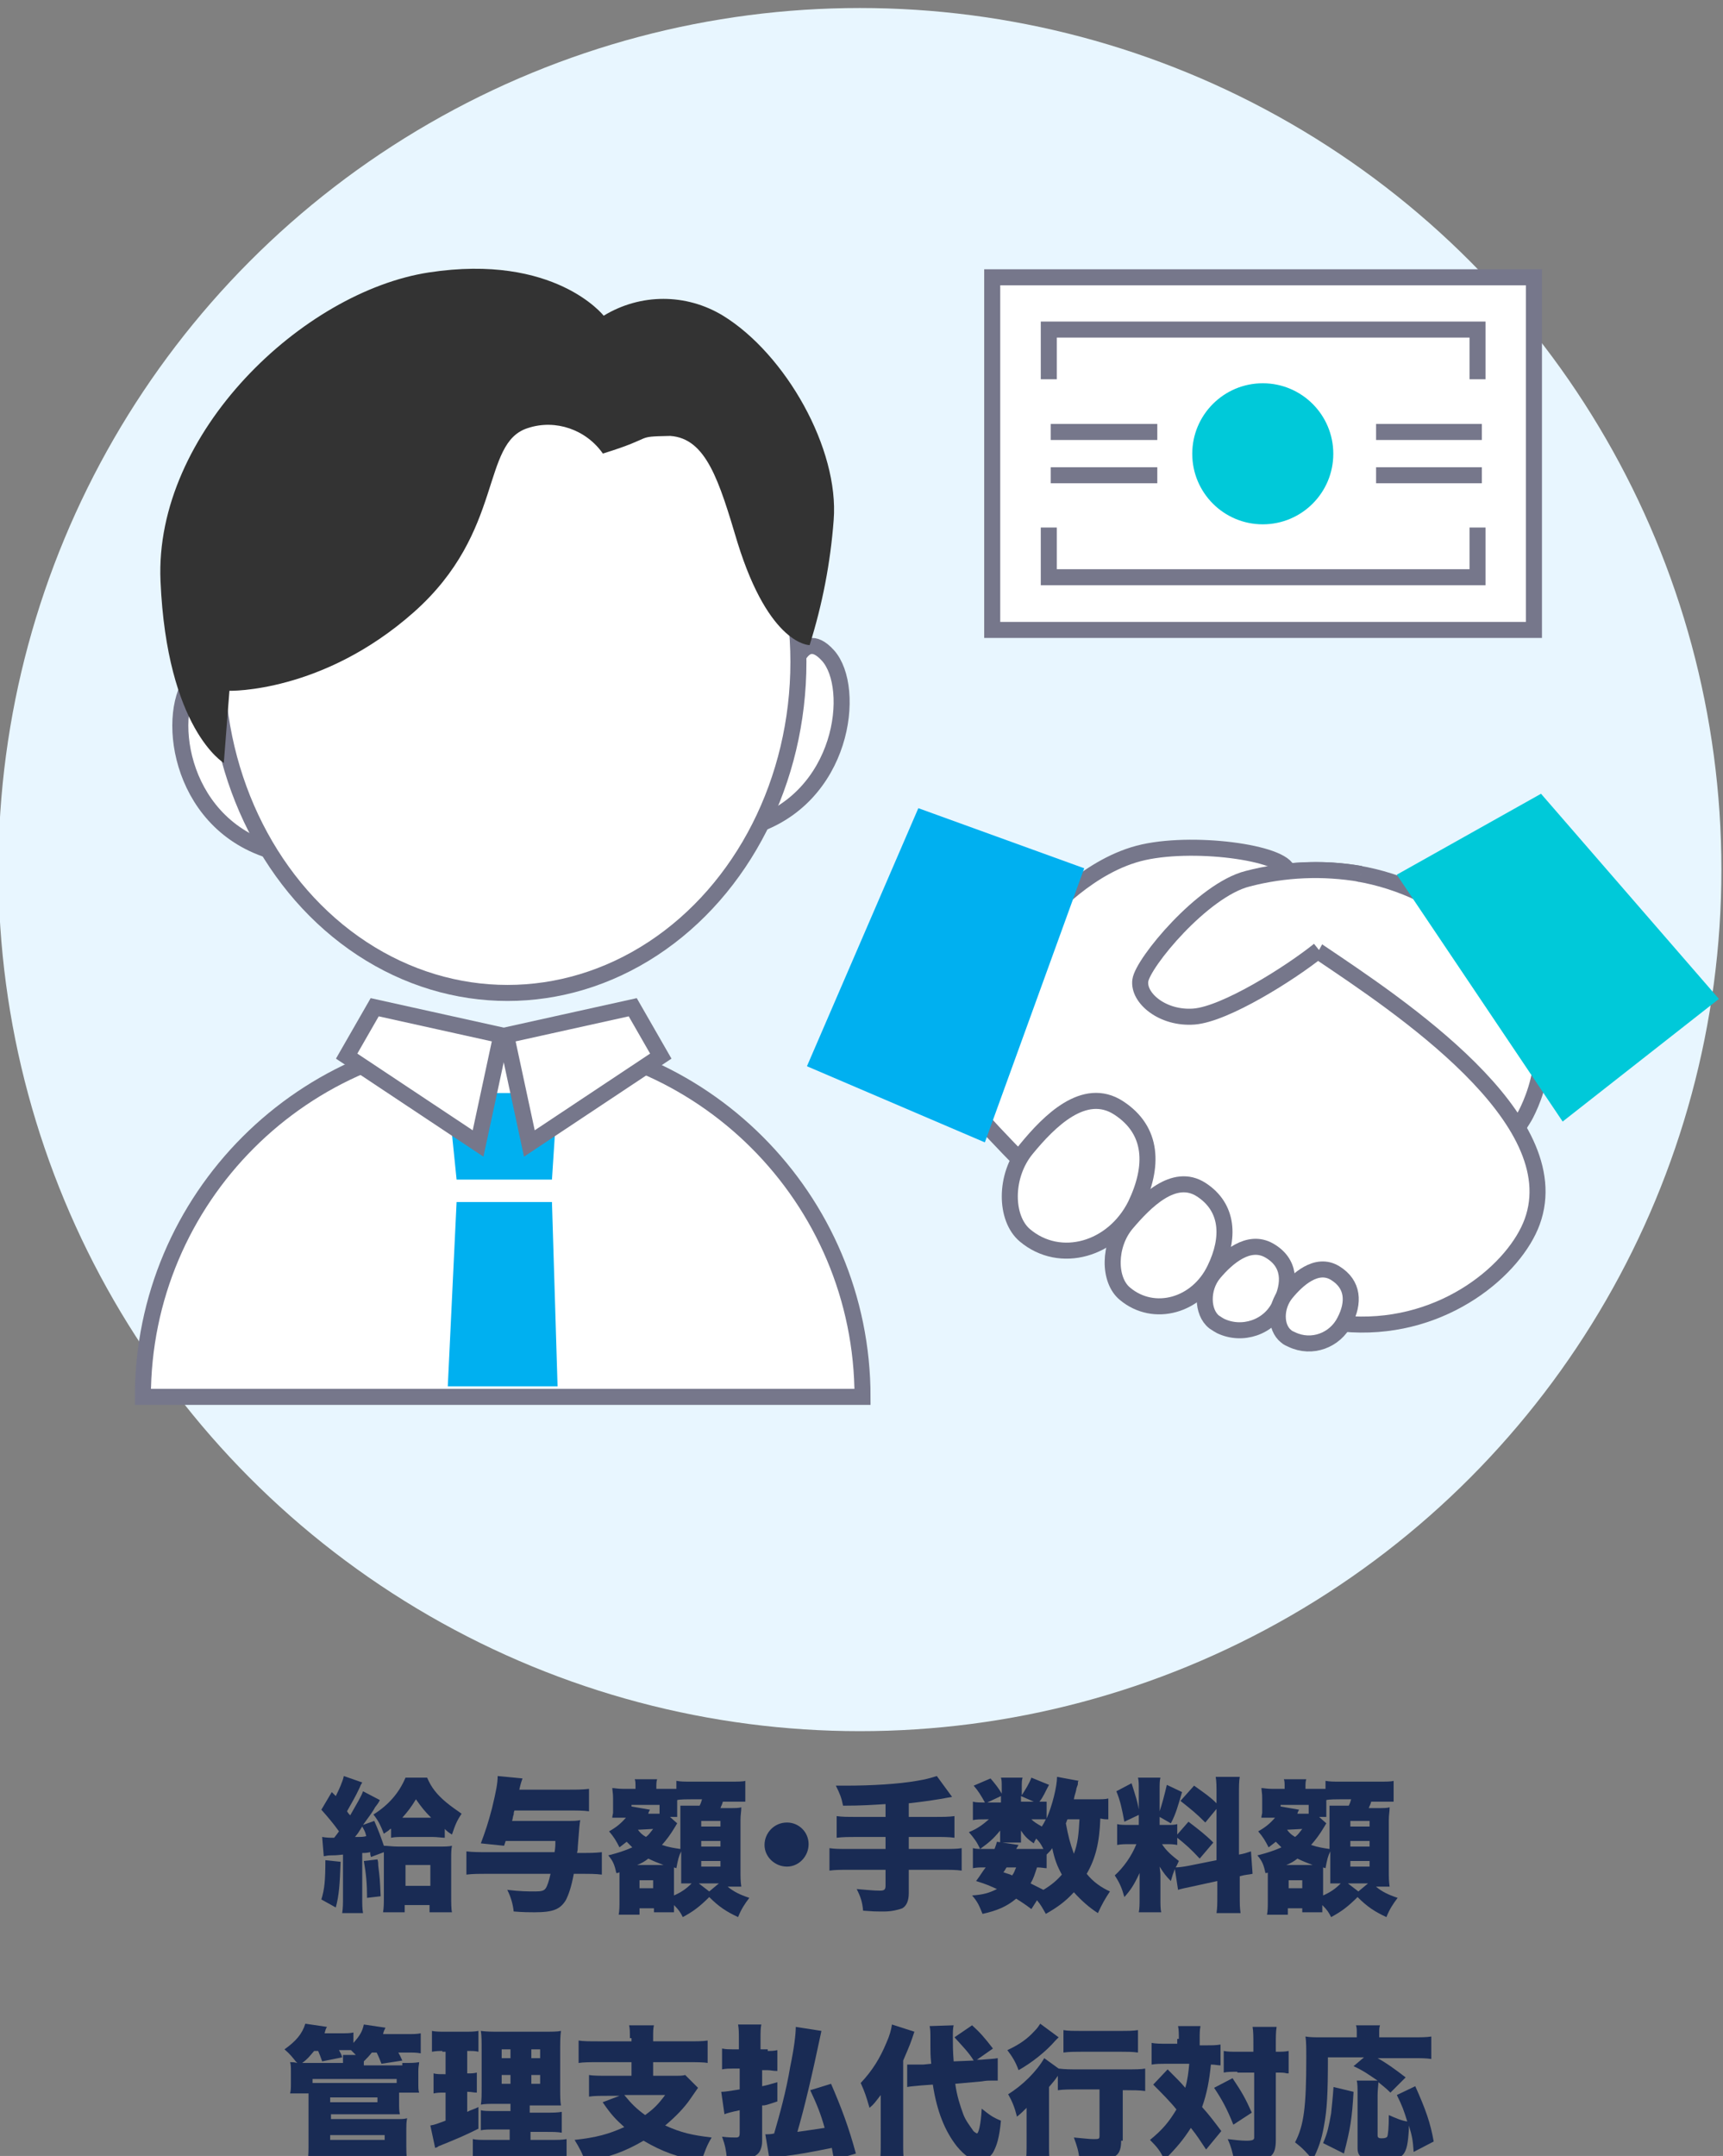 <?xml version="1.0" encoding="utf-8"?>
<!-- Generator: Adobe Illustrator 25.4.1, SVG Export Plug-In . SVG Version: 6.00 Build 0)  -->
<svg version="1.1" id="コンポーネント_13_1" xmlns="http://www.w3.org/2000/svg" xmlns:xlink="http://www.w3.org/1999/xlink"
	 x="0px" y="0px" viewBox="0 0 215 269" style="enable-background:new 0 0 215 269;" xml:space="preserve">
<rect x="0" y="0" width="215" height="269" fill="#808080" stroke="none"/>
<style type="text/css">
	.st0{fill:#E8F6FF;}
	.st1{enable-background:new    ;}
	.st2{fill:#192B54;}
	.st3{fill:#FFFFFF;stroke:#76778B;stroke-width:2;stroke-miterlimit:10;}
	.st4{fill:none;stroke:#76778B;stroke-width:2;stroke-miterlimit:10;}
	.st5{fill:#00C9D9;}
	.st6{fill:#FFFFFF;stroke:#76778B;stroke-width:2;}
	.st7{fill:#FFFFFF;stroke:#76778B;stroke-width:2.001;stroke-miterlimit:4.002;}
	.st8{fill:#333333;}
	.st9{fill:#00B0F0;}
</style>
<circle id="楕円形_55" class="st0" cx="107.3" cy="108.5" r="107.5"/>
<g class="st1">
	<path class="st2" d="M42.5,232.3c-0.1,2.9-0.2,4.2-0.6,5.7l-1.8-1c0.4-1.3,0.5-2.4,0.5-4.9L42.5,232.3z M40.2,229.2
		c0.6,0.1,0.9,0.1,1.5,0.1c0.3-0.4,0.4-0.5,0.6-0.8c-0.8-1.1-1.4-1.8-2.2-2.7l1.3-2.2c0.2,0.2,0.2,0.2,0.5,0.5
		c0.4-0.8,0.9-1.9,1-2.5l2.3,0.8c-0.1,0.2-0.2,0.3-0.3,0.6c-0.6,1.3-1,1.9-1.6,3c0.2,0.3,0.2,0.3,0.4,0.5c0.8-1.4,1.4-2.4,1.6-3
		l2.1,1.1c-0.1,0.2-0.2,0.4-0.6,0.9c-0.3,0.6-0.8,1.2-1.5,2.2l1.4-0.5c0.5,1.1,0.9,2.2,1.2,3.1c0.5,0,1,0.1,1.8,0.1h5
		c0.8,0,1.3,0,1.7-0.1c-0.1,0.5-0.1,0.9-0.1,1.8v4.3c0,1,0,1.8,0.1,2.2h-2.8v-0.9h-3.1v0.9h-2.7c0.1-0.6,0.1-1.2,0.1-1.9v-4.6
		c0-0.4,0-0.5,0-1l-1.6,0.6c-0.1-0.3-0.1-0.3-0.1-0.6c-0.5,0.1-0.6,0.1-1,0.1v5.5c0,1,0,1.4,0.1,2h-2.6c0.1-0.7,0.1-1.1,0.1-2v-5.3
		c-0.9,0.1-1.1,0.1-1.6,0.1c-0.4,0-0.6,0.1-0.8,0.1L40.2,229.2z M44.3,229.2c0.9,0,1,0,1.4-0.1c-0.1-0.4-0.1-0.5-0.5-1.2
		C44.7,228.7,44.7,228.7,44.3,229.2z M47.1,232c0.1,0.3,0.1,0.6,0.1,0.8c0.2,1.6,0.2,1.6,0.3,3.8l-1.7,0.2c0-1.7-0.1-2.9-0.4-4.6
		L47.1,232z M48.7,228.2c-0.3,0.3-0.4,0.3-0.8,0.6c-0.4-1-0.6-1.5-1.3-2.4c1.9-1.2,3.2-2.7,4-4.6h2.7c0.5,1.2,1.2,2.1,2.4,3.1
		c0.6,0.5,1.2,0.9,1.9,1.4c-0.6,0.9-0.8,1.4-1.2,2.6c-0.5-0.3-0.6-0.4-0.9-0.7v1.1c-0.4,0-0.9-0.1-1.6-0.1h-3.5
		c-0.7,0-1.1,0-1.6,0.1V228.2z M53.8,226.8c-0.8-0.8-1.2-1.3-1.9-2.3c-0.6,1-1,1.5-1.7,2.3H53.8z M50.6,235.3h3.1v-2.6h-3.1V235.3z"
		/>
	<path class="st2" d="M62.9,230.3l-2.9-0.3c0.6-1.6,0.9-2.5,1.4-4.4c0.5-2.1,0.7-3.1,0.7-4l3.1,0.3c-0.1,0.3-0.2,0.5-0.4,1.4h6
		c1.3,0,1.8,0,2.7-0.1v2.8c-0.7-0.1-1.5-0.1-2.5-0.1h-6.8c-0.1,0.2-0.1,0.4-0.1,0.5c-0.1,0.2-0.1,0.5-0.2,0.8h6.8
		c0.9,0,1.3,0,1.7-0.1c-0.1,0.7-0.1,0.7-0.3,3.3c0,0.2,0,0.4-0.1,0.8h0.7c0.8,0,1.5,0,2.4-0.1v2.8c-0.8-0.1-1.6-0.1-2.5-0.1h-1
		c-0.3,1.6-0.6,2.5-1,3.3c-0.7,1.1-1.5,1.5-3.9,1.5c-0.6,0-1.4,0-2.6-0.1c-0.1-1-0.4-1.9-0.8-2.7c1.6,0.2,2.6,0.2,3.5,0.2
		c0.8,0,1.1-0.1,1.3-0.4c0.2-0.3,0.4-0.9,0.6-1.8h-7.9c-0.9,0-1.8,0-2.6,0.1V231c0.8,0.1,1.7,0.1,2.7,0.1h8.3
		c0.1-0.6,0.1-0.8,0.1-1.4h-6.2L62.9,230.3z"/>
	<path class="st2" d="M77.3,233.6c-0.2,0.1-0.2,0.1-0.4,0.1c-0.2-1-0.4-1.5-1-2.2c1.2-0.3,2.1-0.6,3-1c-0.3-0.3-0.4-0.4-0.7-0.7
		c-0.4,0.3-0.5,0.4-0.9,0.7c-0.4-0.8-0.7-1.3-1.3-2c0.9-0.5,1.5-1,2.1-1.7h-1.7c0-0.1,0-0.1,0.1-0.6c0-0.1,0-0.6,0-0.7v-1.1
		c0-0.3,0-0.5-0.1-1.3c0.3,0,0.7,0.1,1.4,0.1h1.5v-0.2c0-0.5,0-0.8-0.1-1h2.8c-0.1,0.3-0.1,0.5-0.1,1.1v0.1h1.3c0.5,0,0.9,0,1.2,0
		v-1c0.6,0.1,0.9,0.1,2,0.1H91c1.1,0,1.7,0,2-0.1v2.6c-0.1,0-0.1,0-0.4,0c-0.1,0-0.1,0-1.6,0h-0.8c-0.1,0.4-0.2,0.5-0.3,0.8h0.7
		c1.4,0,1.5,0,1.9-0.1c0,0.6-0.1,0.9-0.1,1.6v6.3c0,0.8,0,1.3,0.1,2c-0.1,0-0.1,0-0.5,0c0,0,0,0-1,0h-0.2c0.7,0.6,1.5,1,2.7,1.4
		c-0.6,0.8-1,1.4-1.4,2.4c-1.5-0.7-2.4-1.3-3.6-2.5c-1.2,1.2-2,1.8-3.3,2.5c-0.3-0.6-0.5-0.9-1.1-1.5c0,0.1,0,0.1,0,0.2
		c0,0,0,0.3,0,0.7h-2.5v-0.5h-1.8v0.8h-2.6c0.1-0.5,0.1-1.1,0.1-1.7V233.6z M82.3,225.2h-3.5v0.2l2.3,0.4L81,226
		c-0.1,0.2-0.1,0.2-0.1,0.3h1.4V225.2z M82.8,232.7c-0.8-0.3-1.3-0.5-1.9-0.8c-0.5,0.4-0.9,0.6-1.4,0.8H82.8z M79.6,228.3
		c0.3,0.4,0.5,0.6,1,0.9c0.4-0.3,0.5-0.5,0.9-1L79.6,228.3L79.6,228.3z M79.8,235.6h1.7v-1h-1.7V235.6z M84.5,227.5
		c-0.1,0.2-0.2,0.3-0.3,0.5c-0.6,1-1,1.5-1.6,2.2c0.9,0.3,1.6,0.4,2.3,0.5v-3.7c0-0.5,0-1.1,0-1.7c0.3,0,0.3,0,1.5,0h0.9
		c0.2-0.4,0.2-0.5,0.3-0.8h-1.2c-0.5,0-1.6,0-1.9,0.1v0.7c0,0.9,0,1.1,0,1.4h-0.9L84.5,227.5z M84.1,236.5c0.9-0.4,1.5-0.8,2.2-1.5
		c-0.6,0-0.7,0-1,0c-0.2,0-0.2,0-0.3,0c0-0.3,0-1.4,0-1.7V231c-0.3,0.6-0.4,1-0.6,2.1l-0.3-0.1c0,0.2,0,0.2,0,1V236.5z M89.7,235
		h-2.5l1.3,1L89.7,235z M87.5,227.9h2.4v-0.7h-2.4V227.9z M87.5,230.4h2.4v-0.7h-2.4V230.4z M87.5,232.9h2.4v-0.7h-2.4V232.9z"/>
	<path class="st2" d="M100.9,230.1c0,1.5-1.2,2.8-2.7,2.8c-1.5,0-2.8-1.2-2.8-2.7c0-1.5,1.2-2.8,2.8-2.8
		C99.7,227.4,100.9,228.6,100.9,230.1z"/>
	<path class="st2" d="M110.5,225.1c-1.6,0.1-3,0.2-5.3,0.2c-0.2-1-0.4-1.5-0.9-2.5c0.5,0,0.9,0,1.2,0c3.3,0,6.6-0.2,8.9-0.6
		c1.2-0.2,1.5-0.3,2.5-0.6l1.9,2.6c-2.1,0.4-3.6,0.6-5.4,0.8v1.7h3.1c1.2,0,1.9,0,2.6-0.1v2.7c-0.7-0.1-1.5-0.1-2.5-0.1h-3.2v1.5
		h4.1c1.2,0,1.9,0,2.5-0.1v2.8c-0.7-0.1-1.4-0.1-2.5-0.1h-4.1v2.9c0,1-0.3,1.6-0.8,1.9c-0.5,0.2-1.4,0.4-2.2,0.4c0,0-0.1,0-0.3,0
		c0,0-0.2,0-0.4,0c-0.5,0-0.6,0-2-0.1c-0.1-1.1-0.3-1.7-0.8-2.7c1.2,0.1,2.1,0.2,2.9,0.2c0.5,0,0.7-0.1,0.7-0.6v-2h-4.5
		c-1.1,0-1.8,0-2.5,0.1v-2.8c0.7,0.1,1.3,0.1,2.5,0.1h4.5v-1.5h-3.5c-1,0-1.8,0-2.6,0.1v-2.7c0.7,0.1,1.3,0.1,2.6,0.1h3.5V225.1z"/>
	<path class="st2" d="M138.3,227c-0.4,0-0.5,0-1-0.1c-0.1,3-0.6,5-1.7,6.9c0.8,1,1.8,1.7,2.9,2.2c-0.6,0.9-1,1.6-1.5,2.7
		c-1.1-0.7-2.1-1.6-3-2.6c-1.1,1.2-2.1,1.9-3.5,2.7c-0.4-0.7-0.6-1.1-1.1-1.7l-0.7,1.1c-0.8-0.6-1.1-0.8-1.9-1.3
		c-1.2,1-2.4,1.5-4.2,1.9c-0.4-1-0.6-1.5-1.3-2.3c1.4-0.1,2.1-0.3,3.1-0.8c-0.9-0.4-1.3-0.6-2.6-1c0.6-0.8,0.8-1.2,1.2-1.7
		c-0.8,0-1.1,0-1.6,0.1v-2.5c0.4,0.1,0.8,0.1,1.5,0.1h1.2c0.1-0.3,0.2-0.5,0.3-0.9l2.7,0.4c-0.1,0.2-0.2,0.3-0.3,0.5h2.4
		c0.4,0,0.6,0,1,0c-0.3-0.6-0.5-0.9-0.9-1.3c-0.1,0.2-0.2,0.3-0.3,0.6c-0.9-0.6-1.2-1-1.6-1.6c0,0.2,0,0.5,0,0.6v0.3
		c0,0.2,0,0.4,0,0.6h-2.6c0-0.1,0-0.1,0-0.2c0,0,0,0,0-0.3v-0.3c0-0.1,0-0.4,0-0.7c-0.9,1.1-1.4,1.5-2.5,2.3
		c-0.4-0.9-0.8-1.4-1.4-2.1c1-0.4,1.7-0.9,2.5-1.6H123c-0.6,0-1.2,0-1.6,0.1v-2.3c0.4,0.1,0.8,0.1,1.5,0.1c-0.5-0.9-0.8-1.4-1.4-2.1
		l2.1-0.9c0.6,0.7,1,1.2,1.4,1.9V223c0-0.6,0-0.9-0.1-1.2h2.7c-0.1,0.3-0.1,0.6-0.1,1.2v1c0.5-0.8,0.9-1.4,1.2-2.2l2.2,0.9
		c-0.5,0.9-0.7,1.5-1.2,2.1c0.5,0,0.7,0,0.9,0v2.1c0.7-1.6,1.3-4,1.3-5.2l2.7,0.5c-0.1,0.1-0.1,0.1-0.1,0.4c0,0,0,0.1-0.1,0.3
		c0,0.1-0.1,0.2-0.1,0.4c-0.1,0.5-0.2,0.6-0.3,1.2h2.6c0.9,0,1.3,0,1.7-0.1V227z M124.9,224.1l-1.7,0.8h1.7V224.1z M125.6,233
		c-0.2,0.3-0.2,0.4-0.4,0.6c0.5,0.2,0.7,0.2,1.1,0.4c0.3-0.4,0.3-0.6,0.5-1H125.6z M129,224.8l-1.6-0.7v0.7H129z M130.6,233.1
		c-0.3,0-0.6-0.1-1.2-0.1c-0.3,0.9-0.4,1.3-0.8,2c0.6,0.3,0.8,0.4,1.6,0.8c1-0.6,1.7-1.2,2.3-1.9c-0.6-1.1-0.9-1.9-1.2-3.3
		c-0.2,0.3-0.3,0.4-0.7,0.8V233.1z M128.7,227c0.3,0.3,0.6,0.5,1.3,0.9c0.2-0.3,0.3-0.5,0.5-0.9c-0.2,0-0.5,0-1,0H128.7z M133.2,227
		c-0.1,0.2-0.1,0.3-0.2,0.5c0.3,1.6,0.5,2.4,1,3.8c0.5-1.3,0.6-2.5,0.7-4.3H133.2z"/>
	<path class="st2" d="M146.6,233.2c-0.2,0.5-0.3,0.8-0.5,1.5c-0.6-0.6-0.9-1-1.4-1.8c0.1,0.8,0.1,0.8,0.1,1.4v2.6
		c0,0.8,0,1.3,0.1,1.7h-2.8c0.1-0.5,0.1-1,0.1-1.8v-1.6c0-0.6,0-1,0-1.5c-0.7,1.5-1.1,2.1-1.9,3c-0.3-1.1-0.6-1.8-1.2-2.7
		c1.1-1,2.1-2.4,2.7-3.9h-0.7c-0.8,0-1.2,0-1.7,0.1v-2.6c0.4,0.1,0.8,0.1,1.7,0.1h1v-4.3c0-0.8,0-1.2-0.1-1.6h2.8
		c-0.1,0.4-0.1,0.8-0.1,1.6v2.6c0.3-0.9,0.6-2,0.9-3.3l1.9,0.9c-0.5,1.7-0.8,2.8-1.4,3.9l-1.4-0.8v1h0.8c0.8,0,1,0,1.4-0.1v1.3
		l1.4-1.6c1.3,1,2.1,1.6,3.1,2.6l-1.7,2c-1.1-1.2-1.8-1.8-2.8-2.6v0.9c-0.5-0.1-0.8-0.1-1.5-0.1H145c0.5,0.8,1.2,1.4,2.1,2.1
		c-0.2,0.4-0.2,0.5-0.4,0.8c0.4,0,1.1-0.1,1.6-0.2l3.5-0.7v-6.4l-1.4,1.7c-1.2-1.2-1.6-1.5-3.1-2.7l1.7-1.9c1.4,1,2,1.4,2.8,2.2v-1
		c0-1.2,0-1.6-0.1-2.3h3c-0.1,0.6-0.1,1.1-0.1,2.3v7.4c0.6-0.1,0.9-0.2,1.5-0.4l0.2,2.8c-0.4,0.1-0.9,0.1-1.6,0.3v2.3
		c0,1.2,0,1.6,0.1,2.3h-3c0.1-0.7,0.1-1.1,0.1-2.3v-1.7l-3.2,0.7c-1,0.2-1.4,0.3-1.7,0.4L146.6,233.2z M141.2,222.5
		c0.5,1.6,0.8,2.4,1,3.9l-1.9,0.9c-0.3-1.6-0.5-2.6-1-3.8L141.2,222.5z"/>
	<path class="st2" d="M158.3,233.6c-0.2,0.1-0.2,0.1-0.4,0.1c-0.2-1-0.4-1.5-1-2.2c1.2-0.3,2.1-0.6,3-1c-0.3-0.3-0.4-0.4-0.7-0.7
		c-0.4,0.3-0.5,0.4-0.9,0.7c-0.4-0.8-0.7-1.3-1.3-2c0.9-0.5,1.5-1,2.1-1.7h-1.7c0-0.1,0-0.1,0.1-0.6c0-0.1,0-0.6,0-0.7v-1.1
		c0-0.3,0-0.5-0.1-1.3c0.3,0,0.7,0.1,1.4,0.1h1.5v-0.2c0-0.5,0-0.8-0.1-1h2.8c-0.1,0.3-0.1,0.5-0.1,1.1v0.1h1.3c0.5,0,0.9,0,1.2,0
		v-1c0.6,0.1,0.9,0.1,2,0.1h4.5c1.1,0,1.7,0,2-0.1v2.6c-0.1,0-0.1,0-0.4,0c-0.1,0-0.1,0-1.6,0h-0.8c-0.1,0.4-0.2,0.5-0.3,0.8h0.7
		c1.4,0,1.5,0,1.9-0.1c0,0.6-0.1,0.9-0.1,1.6v6.3c0,0.8,0,1.3,0.1,2c-0.1,0-0.1,0-0.5,0c0,0,0,0-1,0h-0.2c0.7,0.6,1.5,1,2.7,1.4
		c-0.6,0.8-1,1.4-1.4,2.4c-1.5-0.7-2.4-1.3-3.6-2.5c-1.2,1.2-2,1.8-3.3,2.5c-0.3-0.6-0.5-0.9-1.1-1.5c0,0.1,0,0.1,0,0.2
		c0,0,0,0.3,0,0.7h-2.5v-0.5h-1.8v0.8h-2.6c0.1-0.5,0.1-1.1,0.1-1.7V233.6z M163.3,225.2h-3.5v0.2l2.3,0.4L162,226
		c-0.1,0.2-0.1,0.2-0.1,0.3h1.4V225.2z M163.8,232.7c-0.8-0.3-1.3-0.5-1.9-0.8c-0.5,0.4-0.9,0.6-1.4,0.8H163.8z M160.6,228.3
		c0.3,0.4,0.5,0.6,1,0.9c0.4-0.3,0.5-0.5,0.9-1L160.6,228.3L160.6,228.3z M160.8,235.6h1.7v-1h-1.7V235.6z M165.5,227.5
		c-0.1,0.2-0.2,0.3-0.3,0.5c-0.6,1-1,1.5-1.6,2.2c0.9,0.3,1.6,0.4,2.3,0.5v-3.7c0-0.5,0-1.1,0-1.7c0.3,0,0.3,0,1.5,0h0.9
		c0.2-0.4,0.2-0.5,0.3-0.8h-1.2c-0.5,0-1.6,0-1.9,0.1v0.7c0,0.9,0,1.1,0,1.4h-0.9L165.5,227.5z M165.1,236.5
		c0.9-0.4,1.5-0.8,2.2-1.5c-0.6,0-0.7,0-1,0c-0.2,0-0.2,0-0.3,0c0-0.3,0-1.4,0-1.7V231c-0.3,0.6-0.4,1-0.6,2.1l-0.3-0.1
		c0,0.2,0,0.2,0,1V236.5z M170.7,235h-2.5l1.3,1L170.7,235z M168.5,227.9h2.4v-0.7h-2.4V227.9z M168.5,230.4h2.4v-0.7h-2.4V230.4z
		 M168.5,232.9h2.4v-0.7h-2.4V232.9z"/>
</g>
<g class="st1">
	<path class="st2" d="M50.2,257.4c1.2,0,1.5,0,2.1-0.1c0,0.3-0.1,0.5-0.1,1.1v1.5c0,0.6,0,0.9,0.1,1.2h-2.5v1.3c0,0.6,0,1,0.1,1.4
		c-0.4,0-0.8,0-1.2,0h-7.4v0.6h8.2c0.6,0,0.9,0,1.3-0.1c-0.1,0.5-0.1,0.9-0.1,1.4v2.1c0,0.6,0,1.1,0.1,1.6H48V269h-6.8v0.6h-2.8
		c0.1-0.7,0.1-1.3,0.1-2.2v-6.2h-2.3c0.1-0.4,0.1-0.7,0.1-1.2v-1.5c0-0.6,0-0.9-0.1-1.2c0.3,0,0.5,0,0.9,0.1l-0.2-0.2
		c-0.4-0.5-0.7-0.9-1.4-1.5c1.4-1,2.2-1.9,2.6-3.2l2.7,0.4c-0.2,0.3-0.2,0.5-0.3,0.8h1.9c0.8,0,1.3,0,1.7-0.1v1.3
		c0.8-0.9,1.1-1.4,1.3-2.3l2.7,0.4c-0.2,0.4-0.2,0.4-0.3,0.8h2.8c1,0,1.4,0,1.9-0.1v2.5c-0.5-0.1-0.9-0.1-1.8-0.1h-1
		c0.3,0.5,0.3,0.6,0.5,1l-2.6,0.4c-0.2-0.5-0.3-0.8-0.6-1.4h-0.6c-0.4,0.5-0.6,0.7-1,1.1v0.5H50.2z M39.2,255.9
		c-0.6,0.7-0.8,1-1.5,1.5c0.1,0,0.3,0,0.6,0h4.5v-0.3c0-0.3,0-0.5,0-0.7h1.6c-0.3-0.3-0.4-0.4-0.6-0.6c-0.2,0-0.3,0-0.5,0h-1
		c0.2,0.4,0.3,0.5,0.4,0.9l-2.5,0.5c-0.2-0.6-0.3-0.8-0.5-1.3H39.2z M49.6,259.4H39v0.5c0.3,0,0.4,0,0.7,0h8.8c0.5,0,0.6,0,1,0
		V259.4z M41.2,262.3h5.9v-0.6h-5.9V262.3z M41.2,267H48v-0.6h-6.8V267z"/>
	<path class="st2" d="M55.2,255.9c-0.4,0-0.7,0-1.3,0.1v-2.6c0.5,0.1,1,0.1,1.7,0.1H58c0.7,0,1.2,0,1.7-0.1v2.6
		c-0.4-0.1-0.8-0.1-1.2-0.1h-0.2v2.8h0.1c0.4,0,0.7,0,1.1-0.1v2.5c-0.4,0-0.7-0.1-1.1-0.1h-0.1v2.5c0.6-0.3,0.8-0.3,1.4-0.6l0,2.7
		c-1.4,0.7-2.5,1.2-5,2.2c-0.1,0.1-0.1,0.1-0.4,0.2l-0.6-2.8c0.6-0.1,0.8-0.2,1.9-0.6v-3.5h-0.2c-0.5,0-0.8,0-1.3,0.1v-2.5
		c0.4,0.1,0.7,0.1,1.3,0.1h0.2v-2.8H55.2z M63.7,265.7h-1.7c-1.2,0-1.5,0-2,0.1v-2.5c0.4,0.1,0.8,0.1,2,0.1h1.7v-0.9h-1.6
		c-1.2,0-1.6,0-2.1,0.1c0.1-0.5,0.1-1.2,0.1-2.4v-4.3c0-1.3,0-1.9-0.1-2.5c0.8,0.1,1.3,0.1,2.5,0.1h5.1c1.4,0,1.9,0,2.4-0.1
		c-0.1,0.6-0.1,1.5-0.1,2.7v4.1c0,1.4,0,2,0.1,2.5c-0.5,0-0.7,0-1.8,0h-2.1v0.9h1.9c1.1,0,1.5,0,2.1-0.1v2.6c-0.6-0.1-1-0.1-2-0.1
		h-1.9v1h2.4c1.1,0,1.5,0,2.1-0.1v2.6c-0.6-0.1-1.2-0.1-2.3-0.1h-7.1c-1.1,0-1.6,0-2.3,0.1v-2.6c0.5,0.1,0.9,0.1,1.9,0.1h2.7V265.7z
		 M62.6,255.7v1.1h1.1v-1.1H62.6z M62.6,258.9v1.1h1.1v-1.1H62.6z M66.3,256.8h1.1v-1.1h-1.1V256.8z M66.3,260h1.1v-1.1h-1.1V260z"
		/>
	<path class="st2" d="M78.6,254.3c0-0.8,0-1.2-0.1-1.6h3.1c-0.1,0.4-0.1,0.8-0.1,1.6v0.4h4.3c1.1,0,1.9,0,2.5-0.1v2.8
		c-0.5-0.1-1.4-0.1-2.5-0.1h-4.3v1.7H84c0.8,0,1.2,0,1.5-0.1l1.6,1.6c-0.2,0.3-0.2,0.3-0.9,1.3c-0.8,1.2-2,2.4-3.2,3.4
		c2,0.9,3.3,1.2,5.8,1.5c-0.6,1-0.8,1.6-1.3,3c-3.1-0.6-4.8-1.2-7.2-2.6c-2.4,1.4-4.4,2.1-7.3,2.6c-0.3-1-0.7-1.7-1.3-2.7
		c2.7-0.3,4.2-0.7,6.2-1.6c-1.1-1-1.6-1.5-2.7-3.1l2.1-0.8h-1.5c-0.9,0-1.7,0-2.3,0.1v-2.7c0.5,0.1,1.5,0.1,2.4,0.1h2.9v-1.7h-4.1
		c-1.1,0-1.9,0-2.5,0.1v-2.8c0.6,0.1,1.4,0.1,2.5,0.1h4.1V254.3z M77.9,261.4c0.9,1.1,1.5,1.7,2.6,2.5c1.1-0.8,1.6-1.3,2.5-2.5H77.9
		z"/>
	<path class="st2" d="M95.8,255.9c0.5,0,0.7,0,1.2-0.1v2.6c-0.6,0-0.8-0.1-1.2-0.1h-0.7v2c0.5-0.1,0.9-0.2,1.9-0.5l0,2.4
		c-1.5,0.5-1.5,0.5-1.9,0.5v4.5c0,0.6-0.2,1.2-0.5,1.5c-0.5,0.5-1.2,0.7-2.5,0.7c-0.4,0-0.7,0-1.4-0.1c-0.1-1-0.2-1.6-0.6-2.7
		c0.8,0.1,1.3,0.1,1.7,0.1c0.4,0,0.5-0.1,0.5-0.6v-2.8c-1,0.2-1.7,0.4-1.9,0.5l-0.4-2.8c0.5,0,1-0.1,2.3-0.3v-2.6h-0.9
		c-0.4,0-0.8,0-1.3,0.1v-2.6c0.5,0.1,0.9,0.1,1.3,0.1h0.8v-1.2c0-0.9,0-1.3-0.1-1.9h2.9c-0.1,0.5-0.1,0.9-0.1,1.8v1.3H95.8z
		 M104.1,269.5c-0.2-0.8-0.2-1-0.3-1.5c-2.5,0.5-4,0.8-6.5,1.1c-0.6,0.1-0.9,0.1-1.3,0.2l-0.5-3c0.1,0,0.2,0,0.2,0
		c0.1,0,0.5,0,0.9-0.1c0.7-2.4,1.5-5.3,2-8.3c0.5-2.4,0.7-4.1,0.7-5l3.2,0.5c-1.2,5.7-2.1,9.5-3,12.6c1.5-0.2,2-0.3,3.4-0.5
		c-0.5-1.8-1-3-1.8-4.7l2.6-0.8c1.3,3,2.2,5.4,3.1,8.7L104.1,269.5z"/>
	<path class="st2" d="M109.9,263.3c0-1,0-1.4,0-1.9c-0.7,0.9-0.8,1.1-1.4,1.6c-0.4-1.4-0.6-2-1.1-3.1c1.5-1.6,2.4-3.1,3.2-5
		c0.4-0.9,0.6-1.6,0.7-2.3l2.8,0.9c-0.5,1.5-0.5,1.5-1.4,3.6v10.3c0,1,0,1.5,0.1,2.2h-3c0.1-0.7,0.1-1.3,0.1-2.2V263.3z M119.2,260
		c0.2,1.5,0.6,2.7,1,3.8c0.3,0.8,0.8,1.4,1.2,2c0.1,0.2,0.5,0.4,0.5,0.4c0.2,0,0.5-1.1,0.6-3.1c1,0.8,1.4,1.1,2.4,1.5
		c-0.2,2.1-0.5,3.1-1,4c-0.4,0.6-1,1-1.7,1c-0.9,0-1.8-0.6-2.8-1.8c-1.5-1.9-2.5-4.4-3-7.7l-1.4,0.1c-0.9,0.1-1.3,0.1-1.8,0.2l0-2.8
		c0.5,0,0.6,0,0.8,0c0.3,0,0.9,0,1.2,0l1-0.1c-0.1-1.1-0.1-1.1-0.1-3.2c0-0.6,0-1.1-0.1-1.5l3-0.1c-0.1,0.4-0.1,0.8-0.1,1.5
		c0,1,0,1.7,0.1,3l2.5-0.1c-0.6-1-1.5-1.9-2.4-2.9l2.2-1.5c1,0.9,1.6,1.6,2.6,2.9l-2,1.4l0.5,0c1-0.1,1.6-0.1,2.1-0.2l0,2.8
		c-0.3,0-0.5,0-0.8,0c-0.4,0-0.6,0-1.2,0.1L119.2,260z"/>
	<path class="st2" d="M139.9,267.1c0,1.2-0.3,1.8-1.1,2.1c-0.5,0.2-1.2,0.3-2.7,0.3c-0.3,0-0.7,0-1.4,0c-0.1-1.1-0.3-1.7-0.7-2.8
		c1.2,0.1,1.9,0.2,2.4,0.2c0.7,0,0.8,0,0.8-0.4v-5.8h-2.8c-0.8,0-1.7,0-2.4,0.1v-1.8c-0.4,0.6-0.6,0.8-1.1,1.4v7c0,1,0,1.7,0.1,2.3
		h-3c0.1-0.6,0.1-1.4,0.1-2.4V265c0-0.6,0-1,0-2c-0.4,0.4-0.7,0.7-1.2,1.1c-0.3-1.2-0.6-1.9-1.1-2.8c1.8-1.1,3.6-2.9,4.5-4.5
		l1.8,1.3c0.8,0.1,1.5,0.1,2.4,0.1h6c1.1,0,1.9,0,2.4-0.1v2.8c-0.7-0.1-1.5-0.1-2.3-0.1h-0.5V267.1z M132,254.3
		c-0.2,0.2-0.2,0.2-0.3,0.3c-1.2,1.4-3,2.8-4.6,3.7c-0.4-1.1-0.8-1.7-1.4-2.5c1.5-0.7,2.5-1.4,3.4-2.4c0.4-0.4,0.5-0.6,0.7-0.9
		l2.3,1.7L132,254.3z M132.7,253.3c0.5,0.1,1.3,0.1,2.3,0.1h4.7c1,0,1.7,0,2.3-0.1v2.8c-0.7-0.1-1.4-0.1-2.2-0.1H135
		c-0.8,0-1.6,0-2.3,0.1V253.3z"/>
	<path class="st2" d="M147.1,254.4c0-0.7,0-1.1-0.1-1.6h2.8c-0.1,0.5-0.1,0.9-0.1,1.6v0.8h0.8c0.8,0,1.2,0,1.8-0.1v2.6
		c-0.4,0-0.6-0.1-1.2-0.1c-0.2,2-0.5,3.6-1.1,5.3c0.9,1,1.5,1.8,2.4,3l-1.9,2.3c-0.8-1.2-1.1-1.7-1.9-2.7c-0.9,1.4-1.7,2.4-3.3,4
		c-0.5-1.1-0.9-1.6-1.8-2.5c1.6-1.3,2.4-2.3,3.3-3.8c-0.8-1-1.9-2.1-2.9-3.1l1.8-1.9c1.5,1.5,1.6,1.6,2.2,2.3c0.3-1,0.4-2,0.5-3
		h-2.9c-0.6,0-1.2,0-1.8,0.1v-2.7c0.6,0.1,1.1,0.1,1.9,0.1h1.3V254.4z M153.8,259.3c1.2,1.8,1.6,2.5,2.4,4.3l-2.3,1.5
		c-0.8-2-1.4-3.1-2.4-4.6L153.8,259.3z M154.4,258.5c-0.8,0-1.2,0-1.7,0.1v-2.7c0.5,0.1,0.9,0.1,1.7,0.1h2v-0.8c0-1.1,0-1.7-0.1-2.3
		h3c-0.1,0.6-0.1,1.2-0.1,2.3v0.8c0.8,0,1.1,0,1.6-0.1v2.8c-0.1,0-0.1,0-0.2,0c-0.4-0.1-0.6-0.1-1.4-0.1v8.4c0,2.1-0.7,2.6-3.6,2.6
		c-0.2,0-0.5,0-1.6,0c-0.2-1.1-0.4-1.8-0.8-2.7c0.8,0.1,1.7,0.2,2.3,0.2c0.8,0,1-0.1,1-0.4v-8.1H154.4z"/>
	<path class="st2" d="M176.4,268.5c-0.1-1.5-0.2-2-0.6-3.3c0,0.2,0,0.2,0,0.5c-0.2,3.3-0.6,3.8-3.4,3.8c-2.4,0-3-0.3-3-1.5v-6.7
		c0-0.8,0-1.3-0.1-1.7h2.6c-1.2-0.8-1.7-1.2-3-1.8l1.3-1.1h-4.5c0,4.5-0.1,6.5-0.5,8.6c-0.3,1.7-0.7,2.8-1.4,4.2
		c-0.8-1-1.3-1.5-2.2-2.2c1.1-2.1,1.4-4.4,1.4-10.5c0-1.3,0-2-0.1-2.7c0.6,0.1,1.1,0.1,2,0.1h4.4v-0.6c0-0.4,0-0.6-0.1-0.9h3
		c-0.1,0.3-0.1,0.5-0.1,0.9v0.6h4.2c1,0,1.7,0,2.3-0.1v2.8c-0.7-0.1-1.3-0.1-2.3-0.1h-4.4c1.1,0.6,2.2,1.4,3.5,2.4l-1.9,1.9
		c-0.6-0.6-0.9-0.8-1.5-1.3c0,0.3-0.1,1-0.1,1.6v5c0,0.3,0.1,0.4,0.5,0.4c0.5,0,0.6-0.1,0.7-0.2c0.1-0.2,0.2-1.1,0.2-2.7
		c0.9,0.4,1.6,0.7,2.3,0.8c-0.4-1.3-0.6-1.9-1.3-3.3l2.3-1.1c1.3,2.9,1.9,4.6,2.3,6.9L176.4,268.5z M165.1,267.4
		c0.6-1.4,0.7-2.1,1-3.7c0.1-1.1,0.2-1.8,0.3-3.3l2.5,0.6c-0.2,3.4-0.4,4.6-1.2,7.7L165.1,267.4z"/>
</g>
<g id="グループ_151" transform="translate(17.828 33.492)">
	<g id="グループ_109" transform="translate(105.982 1.106)">
		<g id="グループ_108" transform="translate(0 0)">
			<rect id="長方形_63" x="0" y="0" class="st3" width="67.6" height="44"/>
			<line id="線_16" class="st4" x1="7.3" y1="19.3" x2="20.6" y2="19.3"/>
			<line id="線_17" class="st4" x1="7.3" y1="24.7" x2="20.6" y2="24.7"/>
			<line id="線_18" class="st4" x1="47.9" y1="19.3" x2="61.1" y2="19.3"/>
			<line id="線_19" class="st4" x1="47.9" y1="24.7" x2="61.1" y2="24.7"/>
			<g id="グループ_107" transform="translate(7.062 6.523)">
				<path id="パス_63" class="st4" d="M0,6.2V0h53.5v6.2"/>
				<path id="パス_64" class="st4" d="M53.5,24.7v6.2H0v-6.2"/>
				<circle id="楕円形_19" class="st5" cx="26.7" cy="15.5" r="8.8"/>
			</g>
		</g>
	</g>
	<g id="グループ_158">
		<g id="グループ_154" transform="translate(0 0)">
			<g id="グループ_168" transform="translate(3.891 46.501)">
				<path id="パス_149" class="st6" d="M76.8,5.1c0,0,1.2-7.3,4.8-3.3c3.6,4,2,17.9-9.7,21.4"/>
				<path id="パス_150" class="st7" d="M7.4,7.9c0,0-1.1-7.4-4.8-3.4s-2.3,17.9,9.3,21.6"/>
			</g>
			<path id="パス_73" class="st3" d="M0,140.8C0,116,20.1,95.9,44.9,95.9s44.9,20.1,44.9,44.9l0,0H0z"/>
			<ellipse id="楕円形_48" class="st3" cx="45.5" cy="49.1" rx="36.3" ry="41.3"/>
			<path id="パス_153" class="st8" d="M57.4,23.1c-2.1-3-5.9-4.3-9.3-3.2c-6,1.8-2.9,12.9-14.3,23s-23,9.8-23,9.8l-0.7,9
				c0,0-7.1-4.2-7.9-22.7S20,2.9,35.7,0.5s21.8,5.4,21.8,5.4c4.6-2.8,10.3-2.8,14.9,0c7.8,4.8,14.5,16.6,13.8,25.5
				c-0.4,5.3-1.4,10.5-3,15.6c0,0-5,0.1-9-12.8c-2.3-7.7-3.9-13-8.4-13.3C61.1,21,64.2,21,57.4,23.1z"/>
		</g>
		<g id="グループ_155" transform="translate(38.047 102.888)">
			<path id="パス_125" class="st9" d="M0,0h13.7L13,10.8H1.1L0,0z"/>
			<path id="パス_126" class="st9" d="M0,36.6h13.7l-0.7-23H1.1L0,36.6z"/>
		</g>
		<g id="グループ_156" transform="translate(25.427 92.183)">
			<path id="パス_127" class="st3" d="M3.5,0l15.8,3.5L16.4,17L0,6.1L3.5,0z"/>
			<path id="パス_128" class="st3" d="M35.7,0L19.9,3.5L22.8,17L39.2,6.1L35.7,0z"/>
		</g>
	</g>
	<g id="グループ_159" transform="translate(82.864 65.546)">
		<path id="パス_129" class="st3" d="M62.6,65.8c3.2-0.4,6.3-1.6,9-3.5C76.4,59,88.3,42.7,89.7,40s5.2-12-3-20.2S68.2,7.4,55,10.6
			C49.4,12,41.9,21.1,41.6,23.3s2.8,4.8,6.7,4.5c3.9-0.3,12-5.4,15.6-8.3"/>
		<path id="パス_130" class="st3" d="M17.4,35.6c0,0,16.3,20.1,29.3,25.2c8.2,3.2,17.3,5.2,21.3,5.4c11.7,0.6,20.4-7,22.5-12.8
			c4.7-12.9-16.7-27-26.5-33.6c-3.3-2.2-4.8-6.1-4-9.9C60.3,7.5,48.8,5.8,42,7.3s-12.1,7.7-12.1,7.7L17.4,35.6z"/>
		<path id="パス_131" class="st3" d="M27.2,55.1c-2.5-2.1-2.6-7.4,0.2-10.8s7.2-7.9,11.5-5.1s4.4,7.3,2.1,12.1
			C38.2,56.9,31.6,58.8,27.2,55.1z"/>
		<path id="パス_132" class="st3" d="M39.7,62.4c-2.1-1.7-2.1-6.1,0.2-8.8s5.9-6.4,9.3-4.2s3.6,6,1.7,9.9
			C48.7,63.9,43.3,65.4,39.7,62.4z"/>
		<path id="パス_133" class="st3" d="M50.8,65.9c-1.5-1.2-1.6-4.2,0-6.1s4.3-4.3,6.9-2.8s2.7,4.1,1.3,6.8
			c-1.3,2.8-4.7,3.9-7.4,2.6C51.4,66.3,51.1,66.1,50.8,65.9z"/>
		<path id="パス_134" class="st3" d="M59.8,67.7c-1.4-1.1-1.4-3.7,0-5.4s3.8-3.9,6.1-2.5s2.4,3.7,1.2,6c-1.2,2.4-4.1,3.5-6.6,2.3
			C60.3,68,60,67.9,59.8,67.7z"/>
		<path id="パス_135" class="st9" d="M22.2,43.5L0,34L13.9,1.8l20.7,7.5L22.2,43.5z"/>
		<path id="パス_136" class="st5" d="M73.6,10.1L91.6,0l22.2,25.6L94.3,40.9L73.6,10.1z"/>
		<path id="パス_137" class="st3" d="M69.1,10c-4.7-0.8-9.5-0.6-14.1,0.6C49.4,12,41.9,21.1,41.6,23.3s2.8,4.8,6.7,4.5
			c3.9-0.3,12-5.4,15.6-8.3"/>
	</g>
</g>
</svg>
